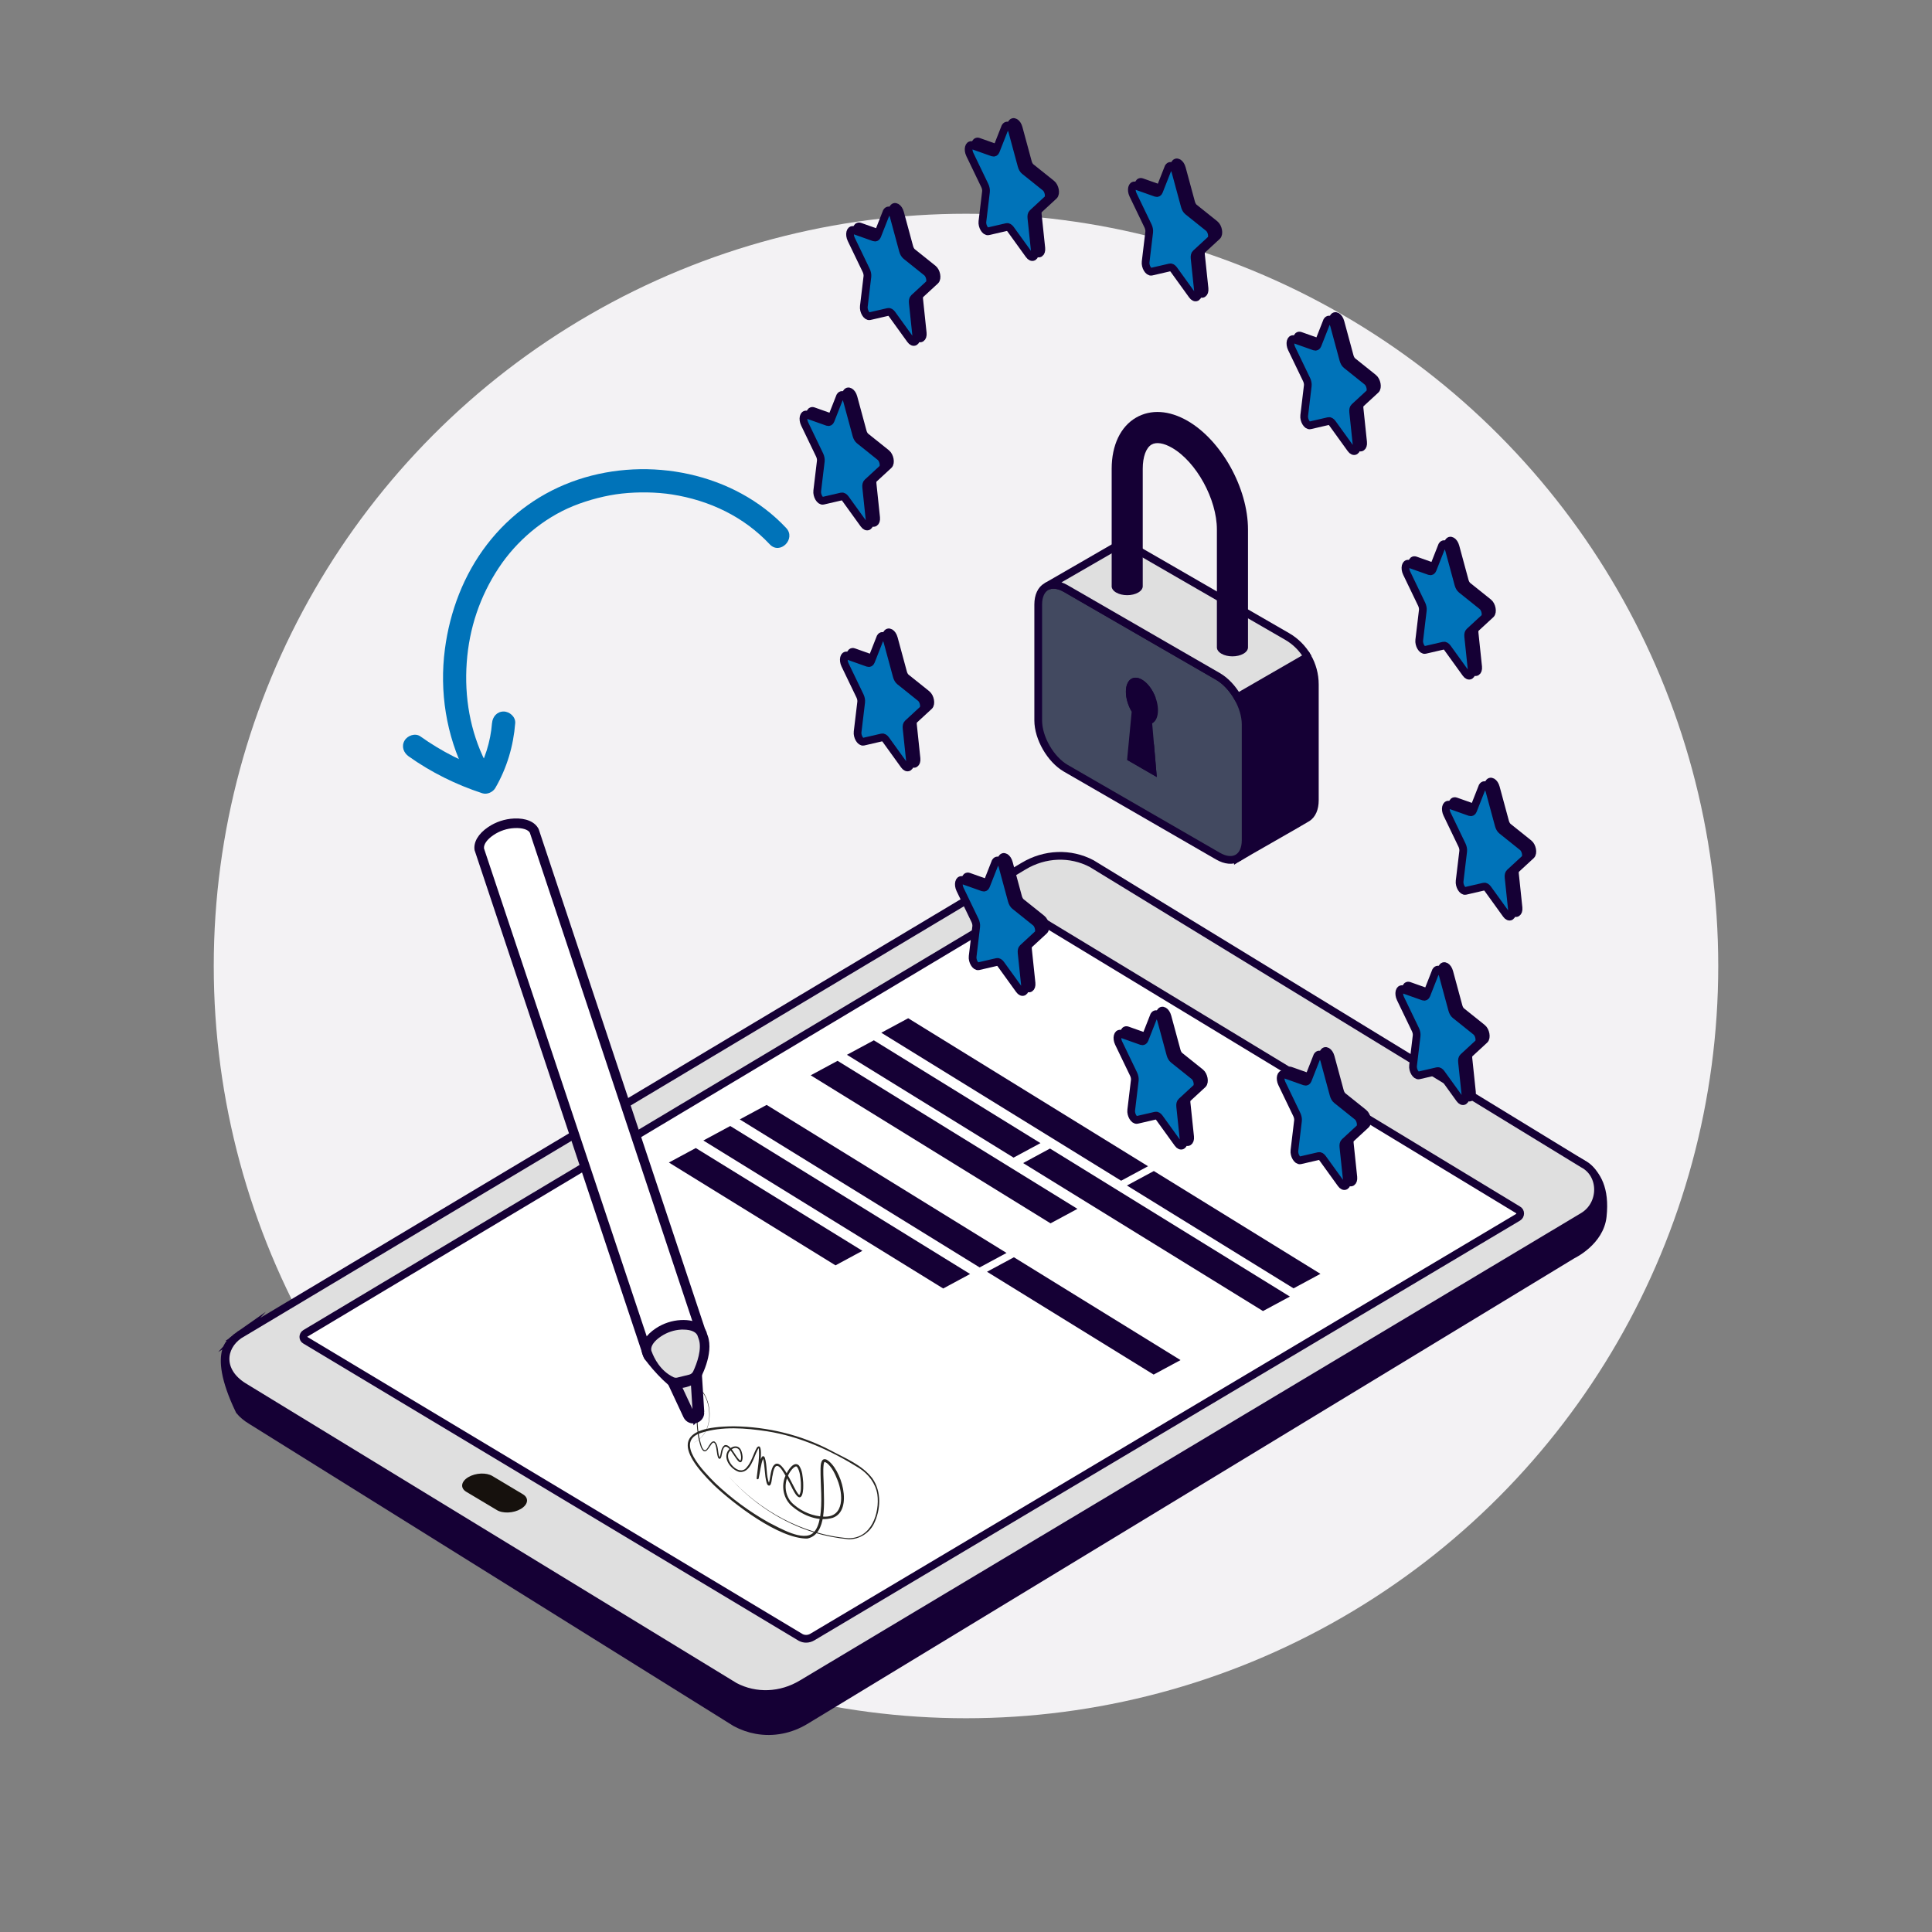 <?xml version="1.0" encoding="UTF-8"?>
<svg id="Capa_5" data-name="Capa 5" xmlns="http://www.w3.org/2000/svg" viewBox="0 0 500 500">
  <rect x="0" y="0" width="500" height="500" fill="#808080" stroke="none"/>
  <defs>
    <style>
      .cls-1, .cls-2, .cls-3 {
        fill: #dfdfdf;
      }

      .cls-4, .cls-5 {
        fill: #0073b9;
      }

      .cls-6, .cls-5, .cls-7, .cls-8, .cls-2, .cls-3 {
        stroke: #150035;
        stroke-miterlimit: 10;
      }

      .cls-6, .cls-5, .cls-7, .cls-8, .cls-3 {
        stroke-width: 2px;
      }

      .cls-6, .cls-9 {
        fill: #150035;
      }

      .cls-10 {
        fill: #27debf;
      }

      .cls-11 {
        fill: #16110d;
      }

      .cls-7 {
        fill: #424960;
      }

      .cls-12 {
        fill: #282623;
      }

      .cls-8, .cls-13 {
        fill: #fff;
      }

      .cls-2 {
        stroke-width: 3px;
      }

      .cls-14 {
        fill: #f3f2f4;
      }
    </style>
  </defs>
  <g id="RGPD">
    <g id="Cerdito">
      <circle class="cls-14" cx="250" cy="250" r="194.68"/>
    </g>
    <g>
      <g>
        <g>
          <path class="cls-6" d="M61.04,346.41s9.03-6.08,17.94-1.83l184.16-111.7c5.74-3.51,12.61-3.74,18.44-.6l120.1,75c-.58-5.41.22-10.31,1.71-9.07,2.2,1.83,12.95,2.24,11.39,16.6-.71,6.54-7.62,9.85-7.83,9.96l-198.42,120.47c-3.96,2.42-8.46,3.27-12.78,2.49-1.84-.33-3.66-.96-5.37-1.88l-125.41-78.23c-1.22-.73-2.25-1.6-3.01-2.53-8.02-16.69-.91-18.68-.91-18.68Z"/>
          <path class="cls-3" d="M61.9,345.49l202.98-121.32c5.5-3.32,12.13-3.57,17.64-.67l127.18,77.74c5.16,2.72,5.16,10.45,0,13.56l-202.21,120.98c-5.41,3.26-11.93,3.52-17.34.67l-127.16-77.64c-6.25-3.93-5.7-10.13-1.08-13.33Z"/>
          <path class="cls-8" d="M79.03,346.86l128.21,76.92c.94.49,2.06.44,3-.12l182.63-108.63c.73-.44.74-1.54,0-1.92l-128.03-77.6c-.85-.45-1.88-.41-2.73.1l-183.1,109.48c-.67.41-.67,1.41,0,1.76Z"/>
          <path class="cls-11" d="M128.55,390.78l-7.92-4.73c-1.57-.97-1.31-2.65.58-3.77h0c1.89-1.12,4.69-1.24,6.25-.27l7.91,4.73c1.57.97,1.31,2.65-.58,3.77h0c-1.89,1.12-4.69,1.24-6.25.27Z"/>
        </g>
        <polygon class="cls-9" points="219.19 272.98 262.31 299.59 269.27 295.84 226.15 269.23 219.19 272.98"/>
        <polygon class="cls-9" points="228.08 267.27 290.15 305.57 297.11 301.82 235.04 263.52 228.08 267.27"/>
        <polygon class="cls-9" points="173.11 300.86 216.23 327.47 223.19 323.71 180.07 297.11 173.11 300.86"/>
        <polygon class="cls-9" points="255.44 329.13 298.56 355.74 305.52 351.99 262.4 325.38 255.44 329.13"/>
        <polygon class="cls-9" points="291.65 306.81 334.77 333.42 341.73 329.67 298.61 303.06 291.65 306.81"/>
        <polygon class="cls-9" points="209.81 278.29 271.88 316.6 278.84 312.85 216.76 274.54 209.81 278.29"/>
        <polygon class="cls-9" points="264.78 301 326.86 339.3 333.82 335.55 271.74 297.24 264.78 301"/>
        <polygon class="cls-9" points="191.45 289.7 253.53 328.01 260.49 324.26 198.41 285.95 191.45 289.7"/>
        <polygon class="cls-9" points="182.03 295.16 244.1 333.46 251.06 329.71 188.99 291.41 182.03 295.16"/>
        <path class="cls-12" d="M179.65,373.32c4.11-2.03,4.7-7.51,3.08-11.38-.66-1.52-1.66-3.09-1.98-.29-.39,4.23-.5,8.74.9,12.79,1.25,2.75,1.77-1.79,3.23-1.4,1.18.85.75,2.91,1.35,4.1.02.06.11.06,0,.06.43-.95.23-2.49,1.3-3.17.49-.18.9.11,1.17.35,1.19,1,1.75,2.72,2.91,3.66.34-.58.16-1.61-.07-2.28-.52-1.67-2.24-1.07-2.9.14-1.21,2.1,2.63,6.3,4.55,3.92,1.32-1.44,1.74-3.54,2.73-5.23,1.98-1.89.45,6.9.43,7.63,0,.07-.04.31-.04.38.03.25.07-.38-.46-.06v-.04s.11-.52.11-.52c.18-.55.79-6.55,1.95-4.81.73,2.2.27,4.68,1.18,6.78-.07-.02-.15.02-.16.03.47-1.41.4-3.01,1.09-4.42,2.23-3.57,5.43,6.38,6.84,7.37.54-.87.41-2.23.4-3.28-.11-1.3-.22-2.91-.95-3.97-.25-.44-.9.07-1.33.56-2.29,2.67-2.31,6.98.58,9.24,2.11,1.81,4.91,2.95,7.69,3.02,5.38.22,4.94-5.9,3.49-9.48-.64-1.6-1.4-3.27-2.72-4.37-.13-.11-.56-.32-.64-.28-.03-.04-.2.35-.22.66-.2,1.76-.01,3.54.03,5.33-.02,4.04,1.02,12.74-4.28,13.82-7.25.08-19.04-8.95-24.24-13.91-9.65-9.5-9.64-15.07,5.25-15.14,8.68.11,17.39,2.2,25.08,6.25,3.76,2.03,8.09,3.7,10.77,7.22,2.42,3.42,2.18,8.16.37,11.81-1.22,2.41-3.81,4-6.51,3.95-2.99-.28-5.95-.84-8.81-1.72-8.57-2.64-16.31-7.84-22.23-14.55,7.9,8.86,19.17,15.07,31.03,16,5.88.06,8.1-6.48,7.44-11.37-.48-2.87-2.3-5.22-4.71-6.78-7.28-4.54-15.32-8.2-23.85-9.53-5.59-.84-11.57-1.34-17.01.4-7.19,2.24.76,10.13,3.62,13.01,4.16,3.95,8.83,7.39,13.83,10.2,2.76,1.36,9,5.14,11.6,2.61.94-.93,1.37-2.33,1.64-3.7.75-4.23.12-8.6.18-12.9.01-.93.13-2.9,1.56-2.28,3.83,2.19,7.04,13.14,1.59,15.06-3.62,1.07-7.57-.54-10.36-2.86-2.42-1.92-3.12-5.44-1.79-8.2.47-1.08,2.07-3.83,3.43-2.47.9,1.34.94,2.83,1.08,4.34.03,1.12.08,2.26-.32,3.35-1.09,2.17-2.93-2.95-3.47-3.64-1.26-2.19-3.32-6.8-4.14-1.51-.2.52-.19,3.2-1.17,2.56-.23-.21-.27-.4-.35-.59-.6-2.08-.39-4.34-.96-6.38-.02-.07-.08-.04.07-.03.1-.03.02-.01,0,.06-.67,1.53-.82,3.65-1.21,5.28-.56.4-.52-.36-.49-.13,0-.09.03-.33.04-.43.26-2.36.77-5.22.5-7.39-.1.1-.25.34-.33.52-1.02,1.94-1.8,5.9-4.65,5.66-2.05-.53-4.2-3.17-3.12-5.26.83-1.53,3-2.07,3.64-.08.26.8.42,1.72.09,2.55-.58.84-1.31-.54-1.64-.95-1.08-1.5-2.83-4.9-3.49-1.07-.15.43-.09,1.08-.53,1.39-.49.05-.53-.48-.63-.76-.24-.64-.29-4-1.3-3.35-.91.93-1.84,3.69-3.01,1.13-1.39-4.14-1.24-8.63-.8-12.92.1-.54.15-1.12.51-1.57.76-.56,1.5,1.34,1.74,1.84,1.6,3.91.96,9.42-3.19,11.43h0Z"/>
      </g>
      <g>
        <g>
          <g>
            <path class="cls-10" d="M270.36,152.07l18.07-10.43h0c1.45-.84,3.25-.84,4.7,0l.61.35,39.38,22.74h0c4.43,2.56,7.16,7.28,7.16,12.39h0s0,29.97,0,29.97c0,2.2-.74,3.77-1.96,4.55-1.3.84-16.68,9.55-17.9,10.33-1.3.84-3.15.76-5.2-.42l-39.38-22.74c-3.95-2.28-7.15-7.83-7.15-12.39v-29.98c0-1.96.57-3.41,1.67-4.39Z"/>
            <path class="cls-6" d="M320.38,222.01s.03-.02.04-.02c1.22-.78,16.59-9.49,17.9-10.33,1.22-.78,1.96-2.35,1.96-4.55v-29.98c0-2.55-.68-5.01-1.91-7.14l-18.08,10.44c1.29,2.24,2.09,4.76,2.09,7.04v29.98c0,2.22-.76,3.81-2,4.57Z"/>
            <path class="cls-7" d="M268.69,156.46v29.98c0,4.56,3.2,10.11,7.15,12.39l39.38,22.74c3.95,2.28,7.15.43,7.15-4.13v-29.98c0-4.56-3.2-10.11-7.15-12.39l-39.38-22.74c-3.95-2.28-7.15-.43-7.15,4.13Z"/>
            <path class="cls-3" d="M288.42,141.64l-17.56,10.14c1.28-.69,3.04-.57,4.98.55l39.38,22.74c1.98,1.14,3.77,3.11,5.07,5.35l18.08-10.44s0,0,0-.01c-1.24-2.14-3.03-3.96-5.24-5.24l-39.38-22.74-.62-.35c-.73-.42-1.54-.63-2.35-.63s-1.62.21-2.35.63Z"/>
          </g>
          <g>
            <path class="cls-9" d="M291.7,196.66l7.67,4.43-1.19-13.88c.92-.49,1.5-1.68,1.5-3.39,0-3.06-1.86-6.61-4.15-7.93-2.29-1.32-4.15.08-4.15,3.14,0,1.71.58,3.58,1.5,5.13l-1.19,12.51Z"/>
            <polygon class="cls-9" points="291.7 196.66 298.65 192.65 299.37 201.09 291.7 196.66"/>
            <path class="cls-9" d="M295.53,175.88c1.5.87,2.81,2.69,3.54,4.7l-6.19,3.57h0c-.92-1.55-1.5-3.42-1.5-5.13,0-3.06,1.86-4.46,4.15-3.14Z"/>
          </g>
          <path class="cls-9" d="M287.7,151.71s0,0,0,0h0v-30.4c0-6.09,2.3-10.91,6.31-13.23,3.83-2.21,8.57-1.91,13.34.84,8.76,5.06,15.63,17.41,15.63,28.11v30.51s0,0,0,0c0,.59-.4,1.19-1.18,1.64-1.57.91-4.12.91-5.69,0-.78-.45-1.18-1.05-1.18-1.64h0v-30.51c0-7.83-5.32-17.51-11.61-21.14-2.15-1.24-4.07-1.55-5.29-.84-1.43.83-2.29,3.17-2.29,6.26v30.4s0,0,0,0c0,0,0,0,0,0h0s0,.01,0,.01c0,.59-.4,1.18-1.18,1.63-1.57.91-4.12.91-5.69,0-.78-.45-1.17-1.04-1.18-1.63h0Z"/>
        </g>
        <g>
          <g>
            <path class="cls-6" d="M304,42.49l-2.4,6.1c-.15.38-.44.54-.78.42l-5.36-1.9c-.85-.3-1.19,1.11-.58,2.39l3.88,8.06c.24.51.36,1.1.3,1.59l-.92,7.69c-.15,1.22.74,2.73,1.51,2.55l4.8-1.11c.3-.07.66.14.97.56l4.8,6.65c.76,1.06,1.65.57,1.51-.82l-.92-8.75c-.06-.55.05-1.02.3-1.24l3.88-3.58c.62-.57.28-2.38-.58-3.06l-5.36-4.29c-.34-.27-.63-.77-.78-1.33l-2.4-8.86c-.38-1.41-1.48-2.04-1.86-1.08Z"/>
            <path class="cls-6" d="M345.04,82.26l-2.4,6.1c-.15.38-.44.54-.78.42l-5.36-1.9c-.85-.3-1.19,1.11-.58,2.39l3.88,8.06c.24.51.36,1.1.3,1.59l-.92,7.69c-.15,1.22.74,2.73,1.51,2.55l4.8-1.11c.3-.07.66.14.97.56l4.8,6.65c.76,1.06,1.65.57,1.51-.82l-.92-8.75c-.06-.55.05-1.02.3-1.24l3.88-3.58c.62-.57.28-2.38-.58-3.06l-5.36-4.29c-.34-.27-.63-.77-.78-1.33l-2.4-8.86c-.38-1.41-1.48-2.04-1.86-1.08Z"/>
            <path class="cls-6" d="M374.81,140.38l-2.4,6.1c-.15.38-.44.54-.78.42l-5.36-1.9c-.85-.3-1.19,1.11-.58,2.39l3.88,8.06c.24.51.36,1.1.3,1.59l-.92,7.69c-.15,1.22.74,2.73,1.51,2.55l4.8-1.11c.3-.07.66.14.97.56l4.8,6.65c.76,1.06,1.65.57,1.51-.82l-.92-8.75c-.06-.55.05-1.02.3-1.24l3.88-3.58c.62-.57.28-2.38-.58-3.06l-5.36-4.29c-.34-.27-.63-.77-.78-1.33l-2.4-8.86c-.38-1.41-1.48-2.04-1.86-1.08Z"/>
            <path class="cls-6" d="M385.26,202.74l-2.4,6.1c-.15.38-.44.54-.78.42l-5.36-1.9c-.85-.3-1.19,1.11-.58,2.39l3.88,8.06c.24.51.36,1.1.3,1.59l-.92,7.69c-.15,1.22.74,2.73,1.51,2.55l4.8-1.11c.3-.07.66.14.97.56l4.8,6.65c.76,1.06,1.65.57,1.51-.82l-.92-8.75c-.06-.55.05-1.02.3-1.24l3.88-3.58c.62-.57.28-2.38-.58-3.06l-5.36-4.29c-.34-.27-.63-.77-.78-1.33l-2.4-8.86c-.38-1.41-1.48-2.04-1.86-1.08Z"/>
            <path class="cls-6" d="M373.21,250.49l-2.4,6.1c-.15.38-.44.54-.78.42l-5.36-1.9c-.85-.3-1.19,1.11-.58,2.39l3.88,8.06c.24.51.36,1.1.3,1.59l-.92,7.69c-.15,1.22.74,2.73,1.51,2.55l4.8-1.11c.3-.07.66.14.97.56l4.8,6.65c.76,1.06,1.65.57,1.51-.82l-.92-8.75c-.06-.55.05-1.02.3-1.24l3.88-3.58c.62-.57.28-2.38-.58-3.06l-5.36-4.29c-.34-.27-.63-.77-.78-1.33l-2.4-8.86c-.38-1.41-1.48-2.04-1.86-1.08Z"/>
            <path class="cls-6" d="M342.51,272.46l-2.4,6.1c-.15.38-.44.54-.78.42l-5.36-1.9c-.85-.3-1.19,1.11-.58,2.39l3.88,8.06c.24.51.36,1.1.3,1.59l-.92,7.69c-.15,1.22.74,2.73,1.51,2.55l4.8-1.11c.3-.07.66.14.97.56l4.8,6.65c.76,1.06,1.65.57,1.51-.82l-.92-8.75c-.06-.55.05-1.02.3-1.24l3.88-3.58c.62-.57.28-2.38-.58-3.06l-5.36-4.29c-.34-.27-.63-.77-.78-1.33l-2.4-8.86c-.38-1.41-1.48-2.04-1.86-1.08Z"/>
            <path class="cls-6" d="M300.27,262.01l-2.4,6.1c-.15.38-.44.54-.78.42l-5.36-1.9c-.85-.3-1.19,1.11-.58,2.39l3.88,8.06c.24.51.36,1.1.3,1.59l-.92,7.69c-.15,1.22.74,2.73,1.51,2.55l4.8-1.11c.3-.07.66.14.97.56l4.8,6.65c.76,1.06,1.65.57,1.51-.82l-.92-8.75c-.06-.55.05-1.02.3-1.24l3.88-3.58c.62-.57.28-2.38-.58-3.06l-5.36-4.29c-.34-.27-.63-.77-.78-1.33l-2.4-8.86c-.38-1.41-1.48-2.04-1.86-1.08Z"/>
            <path class="cls-6" d="M259.23,222.24l-2.4,6.1c-.15.38-.44.54-.78.42l-5.36-1.9c-.85-.3-1.19,1.11-.58,2.39l3.88,8.06c.24.51.36,1.1.3,1.59l-.92,7.69c-.15,1.22.74,2.73,1.51,2.55l4.8-1.11c.3-.07.66.14.97.56l4.8,6.65c.76,1.06,1.65.57,1.51-.82l-.92-8.75c-.06-.55.05-1.02.3-1.24l3.88-3.58c.62-.57.28-2.38-.58-3.06l-5.36-4.29c-.34-.27-.63-.77-.78-1.33l-2.4-8.86c-.38-1.41-1.48-2.04-1.86-1.08Z"/>
            <path class="cls-6" d="M229.46,164.12l-2.4,6.1c-.15.38-.44.54-.78.42l-5.36-1.9c-.85-.3-1.19,1.11-.58,2.39l3.88,8.06c.24.51.36,1.1.3,1.59l-.92,7.69c-.15,1.22.74,2.73,1.51,2.55l4.8-1.11c.3-.07.66.14.97.56l4.8,6.65c.76,1.06,1.65.57,1.51-.82l-.92-8.75c-.06-.55.05-1.02.3-1.24l3.88-3.58c.62-.57.28-2.38-.58-3.06l-5.36-4.29c-.34-.27-.63-.77-.78-1.33l-2.4-8.86c-.38-1.41-1.48-2.04-1.86-1.08Z"/>
            <path class="cls-6" d="M219.01,101.76l-2.4,6.1c-.15.38-.44.54-.78.42l-5.36-1.9c-.85-.3-1.19,1.11-.58,2.39l3.88,8.06c.24.51.36,1.1.3,1.59l-.92,7.69c-.15,1.22.74,2.73,1.51,2.55l4.8-1.11c.3-.07.66.14.97.56l4.8,6.65c.76,1.06,1.65.57,1.51-.82l-.92-8.75c-.06-.55.05-1.02.3-1.24l3.88-3.58c.62-.57.28-2.38-.58-3.06l-5.36-4.29c-.34-.27-.63-.77-.78-1.33l-2.4-8.86c-.38-1.41-1.48-2.04-1.86-1.08Z"/>
            <path class="cls-6" d="M231.07,54.01l-2.4,6.1c-.15.38-.44.54-.78.42l-5.36-1.9c-.85-.3-1.19,1.11-.58,2.39l3.88,8.06c.24.51.36,1.1.3,1.59l-.92,7.69c-.15,1.22.74,2.73,1.51,2.55l4.8-1.11c.3-.07.66.14.97.56l4.8,6.65c.76,1.06,1.65.57,1.51-.82l-.92-8.75c-.06-.55.05-1.02.3-1.24l3.88-3.58c.62-.57.28-2.38-.58-3.06l-5.36-4.29c-.34-.27-.63-.77-.78-1.33l-2.4-8.86c-.38-1.41-1.48-2.04-1.86-1.08Z"/>
            <path class="cls-6" d="M261.76,32.04l-2.4,6.1c-.15.38-.44.54-.78.42l-5.36-1.9c-.85-.3-1.19,1.11-.58,2.39l3.88,8.06c.24.51.36,1.1.3,1.59l-.92,7.69c-.15,1.22.74,2.73,1.51,2.55l4.8-1.11c.3-.07.66.14.97.56l4.8,6.65c.76,1.06,1.65.57,1.51-.82l-.92-8.75c-.06-.55.05-1.02.3-1.24l3.88-3.58c.62-.57.28-2.38-.58-3.06l-5.36-4.29c-.34-.27-.63-.77-.78-1.33l-2.4-8.86c-.38-1.41-1.48-2.04-1.86-1.08Z"/>
          </g>
          <g>
            <path class="cls-5" d="M302.35,43.41l-2.4,6.1c-.15.38-.44.54-.78.42l-5.36-1.9c-.85-.3-1.19,1.11-.58,2.39l3.88,8.06c.24.51.36,1.1.3,1.59l-.92,7.69c-.15,1.22.74,2.73,1.51,2.55l4.8-1.11c.3-.07.66.14.97.56l4.8,6.65c.76,1.06,1.65.57,1.51-.82l-.92-8.75c-.06-.55.05-1.02.3-1.24l3.88-3.58c.62-.57.28-2.38-.58-3.06l-5.36-4.29c-.34-.27-.63-.77-.78-1.33l-2.4-8.86c-.38-1.41-1.48-2.04-1.86-1.08Z"/>
            <path class="cls-5" d="M343.39,83.18l-2.4,6.1c-.15.38-.44.54-.78.42l-5.36-1.9c-.85-.3-1.19,1.11-.58,2.39l3.88,8.06c.24.51.36,1.1.3,1.59l-.92,7.69c-.15,1.22.74,2.73,1.51,2.55l4.8-1.11c.3-.07.66.14.97.56l4.8,6.65c.76,1.06,1.65.57,1.51-.82l-.92-8.75c-.06-.55.05-1.02.3-1.24l3.88-3.58c.62-.57.28-2.38-.58-3.06l-5.36-4.29c-.34-.27-.63-.77-.78-1.33l-2.4-8.86c-.38-1.41-1.48-2.04-1.86-1.08Z"/>
            <path class="cls-5" d="M373.16,141.3l-2.4,6.1c-.15.38-.44.54-.78.42l-5.36-1.9c-.85-.3-1.19,1.11-.58,2.39l3.88,8.06c.24.51.36,1.1.3,1.59l-.92,7.69c-.15,1.22.74,2.73,1.51,2.55l4.8-1.11c.3-.07.66.14.97.56l4.8,6.65c.76,1.06,1.65.57,1.51-.82l-.92-8.75c-.06-.55.05-1.02.3-1.24l3.88-3.58c.62-.57.28-2.38-.58-3.06l-5.36-4.29c-.34-.27-.63-.77-.78-1.33l-2.4-8.86c-.38-1.41-1.48-2.04-1.86-1.08Z"/>
            <path class="cls-5" d="M383.61,203.66l-2.4,6.1c-.15.38-.44.54-.78.42l-5.36-1.9c-.85-.3-1.19,1.11-.58,2.39l3.88,8.06c.24.51.36,1.1.3,1.59l-.92,7.69c-.15,1.22.74,2.73,1.51,2.55l4.8-1.11c.3-.07.66.14.97.56l4.8,6.65c.76,1.06,1.65.57,1.51-.82l-.92-8.75c-.06-.55.05-1.02.3-1.24l3.88-3.58c.62-.57.28-2.38-.58-3.06l-5.36-4.29c-.34-.27-.63-.77-.78-1.33l-2.4-8.86c-.38-1.41-1.48-2.04-1.86-1.08Z"/>
            <path class="cls-5" d="M371.56,251.41l-2.4,6.1c-.15.38-.44.54-.78.42l-5.36-1.9c-.85-.3-1.19,1.11-.58,2.39l3.88,8.06c.24.51.36,1.1.3,1.59l-.92,7.69c-.15,1.22.74,2.73,1.51,2.55l4.8-1.11c.3-.07.66.14.97.56l4.8,6.65c.76,1.06,1.65.57,1.51-.82l-.92-8.75c-.06-.55.05-1.02.3-1.24l3.88-3.58c.62-.57.28-2.38-.58-3.06l-5.36-4.29c-.34-.27-.63-.77-.78-1.33l-2.4-8.86c-.38-1.41-1.48-2.04-1.86-1.08Z"/>
            <path class="cls-5" d="M340.86,273.39l-2.4,6.1c-.15.38-.44.54-.78.42l-5.36-1.9c-.85-.3-1.19,1.11-.58,2.39l3.88,8.06c.24.51.36,1.1.3,1.59l-.92,7.69c-.15,1.22.74,2.73,1.51,2.55l4.8-1.11c.3-.07.66.14.97.56l4.8,6.65c.76,1.06,1.65.57,1.51-.82l-.92-8.75c-.06-.55.05-1.02.3-1.24l3.88-3.58c.62-.57.28-2.38-.58-3.06l-5.36-4.29c-.34-.27-.63-.77-.78-1.33l-2.4-8.86c-.38-1.41-1.48-2.04-1.86-1.08Z"/>
            <path class="cls-5" d="M298.62,262.93l-2.4,6.1c-.15.38-.44.54-.78.42l-5.36-1.9c-.85-.3-1.19,1.11-.58,2.39l3.88,8.06c.24.51.36,1.1.3,1.59l-.92,7.69c-.15,1.22.74,2.73,1.51,2.55l4.8-1.11c.3-.07.66.14.97.56l4.8,6.65c.76,1.06,1.65.57,1.51-.82l-.92-8.75c-.06-.55.05-1.02.3-1.24l3.88-3.58c.62-.57.28-2.38-.58-3.06l-5.36-4.29c-.34-.27-.63-.77-.78-1.33l-2.4-8.86c-.38-1.41-1.48-2.04-1.86-1.08Z"/>
            <path class="cls-5" d="M257.58,223.16l-2.4,6.1c-.15.38-.44.54-.78.42l-5.36-1.9c-.85-.3-1.19,1.11-.58,2.39l3.88,8.06c.24.51.36,1.1.3,1.59l-.92,7.69c-.15,1.22.74,2.73,1.51,2.55l4.8-1.11c.3-.07.66.14.97.56l4.8,6.65c.76,1.06,1.65.57,1.51-.82l-.92-8.75c-.06-.55.05-1.02.3-1.24l3.88-3.58c.62-.57.28-2.38-.58-3.06l-5.36-4.29c-.34-.27-.63-.77-.78-1.33l-2.4-8.86c-.38-1.41-1.48-2.04-1.86-1.08Z"/>
            <path class="cls-5" d="M227.81,165.05l-2.4,6.1c-.15.38-.44.54-.78.42l-5.36-1.9c-.85-.3-1.19,1.11-.58,2.39l3.88,8.06c.24.51.36,1.1.3,1.59l-.92,7.69c-.15,1.22.74,2.73,1.51,2.55l4.8-1.11c.3-.07.66.14.97.56l4.8,6.65c.76,1.06,1.65.57,1.51-.82l-.92-8.75c-.06-.55.05-1.02.3-1.24l3.88-3.58c.62-.57.28-2.38-.58-3.06l-5.36-4.29c-.34-.27-.63-.77-.78-1.33l-2.4-8.86c-.38-1.41-1.48-2.04-1.86-1.08Z"/>
            <path class="cls-5" d="M217.36,102.69l-2.4,6.1c-.15.38-.44.54-.78.42l-5.36-1.9c-.85-.3-1.19,1.11-.58,2.39l3.88,8.06c.24.51.36,1.1.3,1.59l-.92,7.69c-.15,1.22.74,2.73,1.51,2.55l4.8-1.11c.3-.07.66.14.97.56l4.8,6.65c.76,1.06,1.65.57,1.51-.82l-.92-8.75c-.06-.55.05-1.02.3-1.24l3.88-3.58c.62-.57.28-2.38-.58-3.06l-5.36-4.29c-.34-.27-.63-.77-.78-1.33l-2.4-8.86c-.38-1.41-1.48-2.04-1.86-1.08Z"/>
            <path class="cls-5" d="M229.42,54.93l-2.4,6.1c-.15.38-.44.54-.78.42l-5.36-1.9c-.85-.3-1.19,1.11-.58,2.39l3.88,8.06c.24.51.36,1.1.3,1.59l-.92,7.69c-.15,1.22.74,2.73,1.51,2.55l4.8-1.11c.3-.07.66.14.97.56l4.8,6.65c.76,1.06,1.65.57,1.51-.82l-.92-8.75c-.06-.55.05-1.02.3-1.24l3.88-3.58c.62-.57.28-2.38-.58-3.06l-5.36-4.29c-.34-.27-.63-.77-.78-1.33l-2.4-8.86c-.38-1.41-1.48-2.04-1.86-1.08Z"/>
            <path class="cls-5" d="M260.11,32.96l-2.4,6.1c-.15.38-.44.54-.78.42l-5.36-1.9c-.85-.3-1.19,1.11-.58,2.39l3.88,8.06c.24.51.36,1.1.3,1.59l-.92,7.69c-.15,1.22.74,2.73,1.51,2.55l4.8-1.11c.3-.07.66.14.97.56l4.8,6.65c.76,1.06,1.65.57,1.51-.82l-.92-8.75c-.06-.55.05-1.02.3-1.24l3.88-3.58c.62-.57.28-2.38-.58-3.06l-5.36-4.29c-.34-.27-.63-.77-.78-1.33l-2.4-8.86c-.38-1.41-1.48-2.04-1.86-1.08Z"/>
          </g>
        </g>
      </g>
      <g>
        <path class="cls-2" d="M180.76,365.47l-.85-13.59c-.09-1.46.37-3.74.74-5.16.48-1.87-1.11-3.41-4.35-3.32-1.98.05-3.94.73-5.53,1.92-2.46,1.84-2.76,3.96-1.28,5.13,1.05.83,2.5,2.32,3.07,3.54l5.67,12.13c.62,1.33,2.62.82,2.53-.65Z"/>
        <g>
          <path class="cls-13" d="M169,351.36l11.95-5.31c.45-.2.67-.71.52-1.17l-43.18-129.75c-.67-1.35-2.52-2.26-5.55-2.04-1.94.14-3.83.77-5.47,1.82-2.54,1.63-3.48,3.44-3.25,4.92l43.68,130.96c.18.53.78.8,1.29.57Z"/>
          <path class="cls-9" d="M168.62,352.68c-.3,0-.6-.06-.88-.19-.57-.25-1-.73-1.2-1.31l-43.72-131.16c-.33-2.06.95-4.24,3.51-5.97,1.98-1.34,4.3-2.11,6.69-2.22,3.11-.15,5.45.85,6.39,2.75l43.24,129.91c.36,1.07-.15,2.23-1.19,2.69l-11.95,5.31c-.28.13-.59.19-.89.19ZM125.25,219.55l43.54,130.55,11.43-5.08-43.09-129.5c-.41-.8-1.92-1.32-3.99-1.21-1.93.09-3.81.71-5.42,1.8-1.66,1.12-2.57,2.4-2.46,3.44Z"/>
        </g>
        <g>
          <path class="cls-1" d="M181.98,346.08l-.19-.55c-.34-1.57-2.08-2.72-5.1-2.67-2.33.04-4.62.79-6.53,2.13-2.21,1.54-3.04,3.21-2.84,4.6h0s0,0,0,0c.04.3.13.58.28.84.63,1.7,2.47,5.55,6.65,7.32.3.13.64.14.96.07l4.01-.99c.44-.11.81-.4,1.01-.8.87-1.71,3.01-6.49,1.75-9.94Z"/>
          <path class="cls-9" d="M174.64,359.23s.65-.38-.36-.13-7.17-6.38-7.86-8.24c-.14-.24-.28-.66-.34-1.1-.3-2.1,1.05-4.29,3.68-6.01,1.93-1.27,4.15-2,6.42-2.12,4.42-.21,6.41,1.73,6.82,3.64l.15.39c1.73,4.77-2.03,11.35-2.19,11.62l-.26.46c-2.47,1.18-3.8,1.65-6.05,1.5ZM176.85,344.09c-.18,0-.36,0-.54.01-1.83.09-3.63.69-5.19,1.72-1.77,1.16-2.74,2.5-2.58,3.59.02.15.07.3.14.44.59,1.57,2.15,4.9,5.62,6.57.32.15.68.18,1.02.09l3.04-.75c.45-.11.83-.41,1.03-.83,1.01-2.14,2.34-5.9,1.43-8.42l-.2-.56c-.27-1.19-1.71-1.85-3.77-1.85Z"/>
        </g>
      </g>
    </g>
    <g>
      <path class="cls-4" d="M203.46,136.64c-13.43-14.31-35.5-18.63-53.86-12.52-9.41,3.13-17.51,8.93-23.55,16.78s-9.63,17.32-10.91,27.1c-1.44,10.98.33,22.28,5.32,32.19.73,1.45,2.77,1.86,4.1,1.08,1.47-.86,1.81-2.65,1.08-4.1-3.97-7.89-5.49-16.78-4.85-25.71s3.43-17.14,8.25-24.45c4.64-7.04,11.58-12.9,19.29-16.04,3.97-1.62,8.68-2.81,12.56-3.23,2.21-.24,4.43-.34,6.65-.3,1.08.02,2.16.07,3.24.16,1.14.09,2.29.23,3.1.36,9.78,1.54,18.62,5.76,25.34,12.92,2.65,2.82,6.88-1.43,4.24-4.24h0Z"/>
      <path class="cls-4" d="M127.33,187.14c-.37,4.85-1.89,9.54-4.32,13.75l3.39-1.38c-6.3-2.06-12.2-5.09-17.6-8.93-1.32-.94-3.34-.24-4.1,1.08-.88,1.5-.25,3.16,1.08,4.1,5.82,4.13,12.25,7.31,19.03,9.53,1.25.41,2.75-.27,3.39-1.38,2.98-5.15,4.68-10.85,5.14-16.77.12-1.62-1.47-3-3-3-1.73,0-2.87,1.38-3,3h0Z"/>
    </g>
  </g>
</svg>